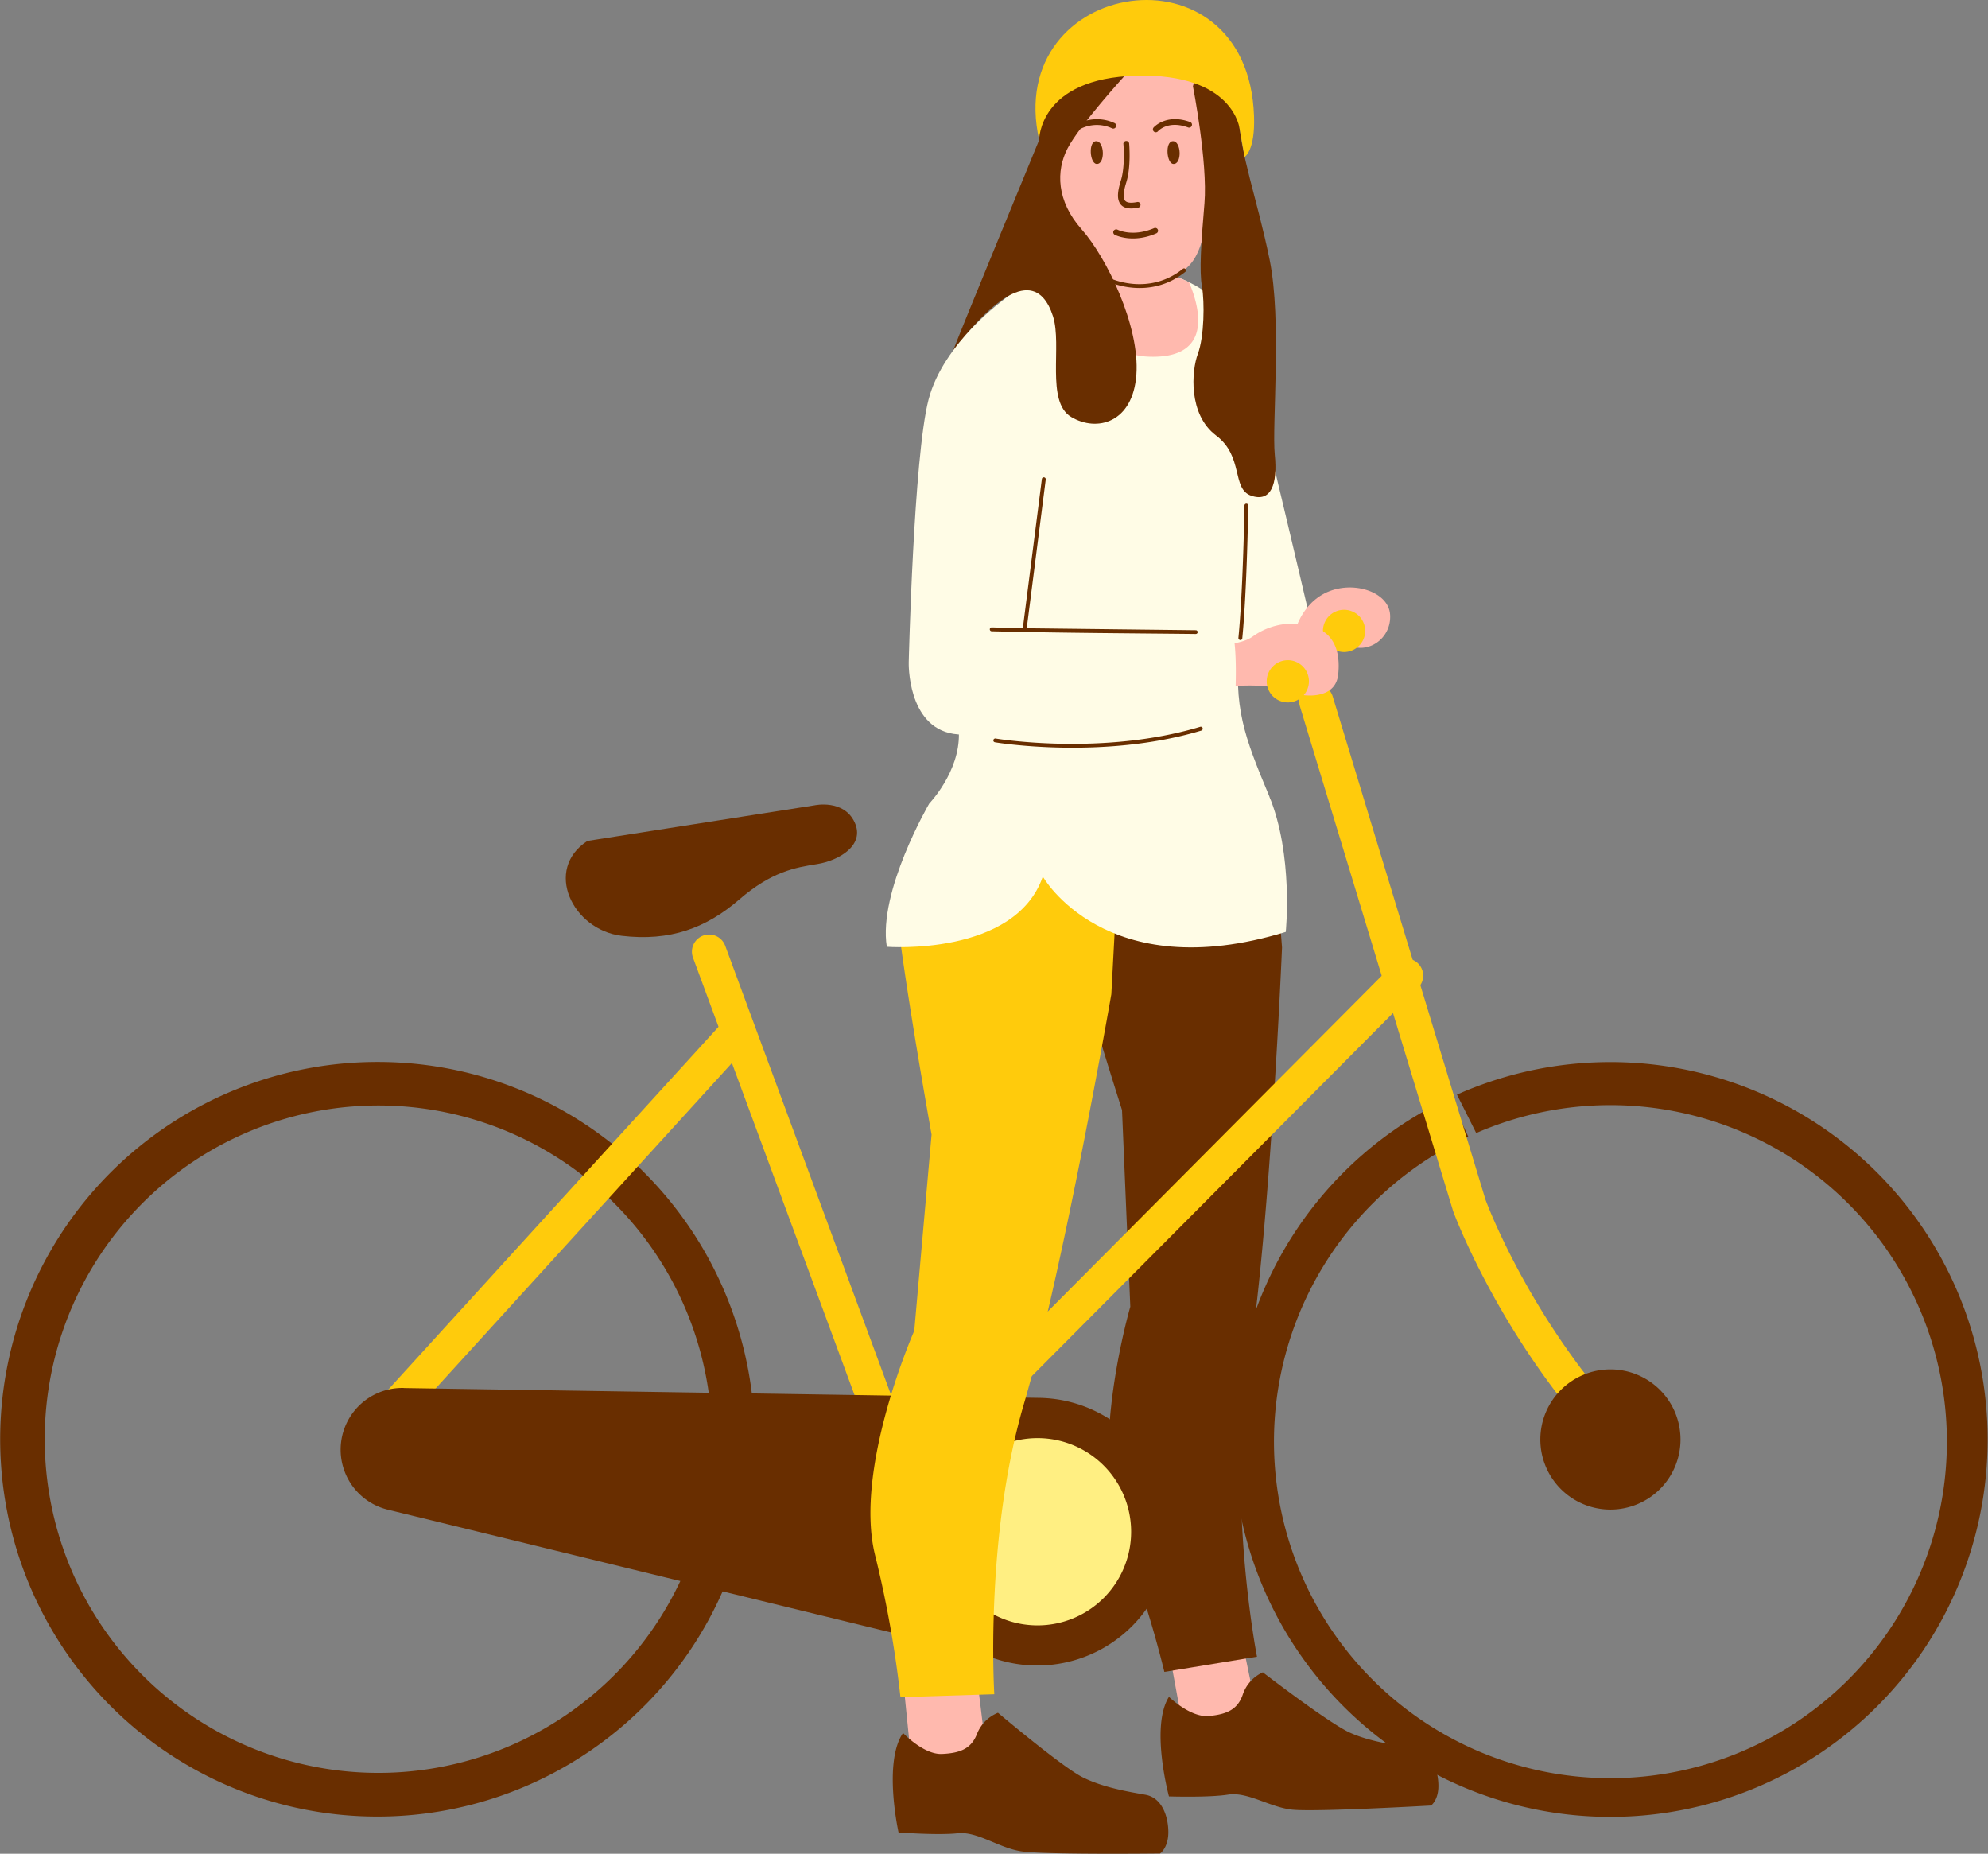 <svg xmlns="http://www.w3.org/2000/svg" width="455.577" height="424.721" viewBox="0 0 455.577 424.721">
  <rect x="0" y="0" width="455.577" height="424.721" fill="#808080" stroke="none"/>
  <g id="mv_human_1" transform="translate(-164.215 -636.033)">
    <path id="パス_2140" data-name="パス 2140" d="M1199.069,1952.294s10.227-1.969,12.82,5.4c2.569,7.37,16.709,68.038,16.709,68.038s1.657,8.043-4.778,10.876c-6.41,2.809-14.261,4.25-19.278-2.184s-10.011-60.861-10.011-60.861Z" transform="translate(-764.5 -1249.315)" fill="#fffce6"/>
    <path id="パス_2141" data-name="パス 2141" d="M1279.427,2152.191s1.032-7.01,7.13-10.179c6.122-3.169,14.717-.552,15.053,4.874s-5.066,9.243-9.724,6.89l-6.674,3.073Z" transform="translate(-818.833 -1370.01)" fill="#ffb9ae"/>
    <path id="パス_2142" data-name="パス 2142" d="M1303.15,2154.852a4.838,4.838,0,1,1-4.85,4.826,4.826,4.826,0,0,1,4.85-4.826" transform="translate(-830.912 -1379.105)" fill="#ffcb0c"/>
    <path id="パス_2143" data-name="パス 2143" d="M1201,2815l3.577,19.518,17.046-3.265-4.081-19.782Z" transform="translate(-768.641 -1799.341)" fill="#ffb9ae"/>
    <path id="パス_2144" data-name="パス 2144" d="M1196.853,2836.695s4.9,4.778,9.123,4.394c4.249-.384,6.722-1.561,7.85-5.09a8.686,8.686,0,0,1,4.537-4.921s15.269,11.764,20.071,13.876c4.777,2.113,10.4,2.809,14.525,3.361,4.129.528,5.618,5.306,5.642,8.667.048,3.361-1.681,4.609-1.681,4.609s-26.841,1.536-31.931.937c-5.114-.576-10.131-4.154-14.621-3.433-4.465.7-13.516.407-13.516.407s-4.322-15.941,0-22.807" transform="translate(-764.756 -1811.889)" fill="#692e00"/>
    <path id="パス_2145" data-name="パス 2145" d="M1140.606,2243.528s-16.229,13.66-12.58,29.338,14.909,50.945,14.909,50.945l1.9,45.063s-9.6,32.771-2.3,51.905a252.146,252.146,0,0,1,10.107,31.763l21.223-3.481s-6.89-35.148-1.921-66.863c4.97-31.69,7.659-95.624,7.659-95.624l-2.665-34.116s-15.317-21.055-36.324-8.931" transform="translate(-721.594 -1433.45)" fill="#692e00"/>
    <path id="パス_2146" data-name="パス 2146" d="M1060.228,2487.224a3.922,3.922,0,0,1-5.57-5.522l103.234-103.763a3.93,3.93,0,1,1,5.57,5.546Z" transform="translate(-674.251 -1521.142)" fill="#ffcb0c"/>
    <path id="パス_2147" data-name="パス 2147" d="M542.653,2442.614a86.211,86.211,0,0,1,56.659,21.151l-6.482,7.418a76.456,76.456,0,1,0,4.009,3.721c-.816-.817-1.657-1.609-2.521-2.4l6.266-7.611c1.1,1.008,2.185,2.017,3.217,3.073a86.449,86.449,0,1,1-61.148-25.352" transform="translate(-291.938 -1563.273)" fill="#692e00"/>
    <path id="パス_2148" data-name="パス 2148" d="M1248.443,2494a86.191,86.191,0,0,1,42.35-43.215l4.13,8.931a77.105,77.105,0,1,0,5.042-2.136c-1.08.408-2.161.84-3.217,1.321l-4.418-8.811c1.345-.6,2.713-1.177,4.106-1.7A86.471,86.471,0,1,1,1248.443,2494" transform="translate(-794.235 -1563.26)" fill="#692e00"/>
    <path id="パス_2149" data-name="パス 2149" d="M699.753,2509.527a3.926,3.926,0,0,1-5.81-5.281l78.314-86a3.926,3.926,0,1,1,5.81,5.282Z" transform="translate(-443.468 -1546.854)" fill="#ffcb0c"/>
    <path id="パス_2150" data-name="パス 2150" d="M896.875,2366.872a3.934,3.934,0,1,1,7.394-2.689l47.968,129.907a3.927,3.927,0,0,1-7.371,2.713Z" transform="translate(-573.847 -1511.419)" fill="#ffcb0c"/>
    <path id="パス_2151" data-name="パス 2151" d="M1283.33,2207.268a3.923,3.923,0,1,1,7.515-2.257l35.028,115.335c.72,1.921,11.5,30.178,35.316,54.282a3.93,3.93,0,0,1-5.594,5.522c-25.833-26.169-37.093-57.091-37.14-57.187l-.072-.24Z" transform="translate(-821.225 -1409.41)" fill="#ffcb0c"/>
    <path id="パス_2152" data-name="パス 2152" d="M821.269,2287.128l52.049-8.163s6.674-1.465,9.171,3.865c2.5,5.306-3.625,8.811-8.595,9.6-4.994.792-10.419,1.7-17.886,8.163-7.466,6.434-15.725,9.6-26.937,8.259-11.212-1.369-17.886-15.173-7.8-21.727" transform="translate(-522.441 -1458.42)" fill="#692e00"/>
    <path id="パス_2153" data-name="パス 2153" d="M833.206,2652.365a30.661,30.661,0,1,1-11.86,59.156l-137.494-33.539a14.146,14.146,0,0,1,3.313-27.9,2.645,2.645,0,0,1,.432.024Z" transform="translate(-430.736 -1696.054)" fill="#692e00"/>
    <path id="パス_2154" data-name="パス 2154" d="M1078.458,2682.027a21.451,21.451,0,1,1-21.439,21.439,21.45,21.45,0,0,1,21.439-21.439" transform="translate(-676.492 -1716.498)" fill="#ffef82"/>
    <path id="パス_2155" data-name="パス 2155" d="M1031.611,2837.663l1.993,19.735,17.238-1.873-2.449-20.047Z" transform="translate(-660.23 -1814.706)" fill="#ffb9ae"/>
    <path id="パス_2156" data-name="パス 2156" d="M1026.823,2861.453s4.705,4.994,8.931,4.8c4.249-.192,6.77-1.249,8.067-4.73a8.671,8.671,0,0,1,4.753-4.705s14.741,12.46,19.422,14.789,10.275,3.265,14.357,3.986c4.106.744,5.354,5.57,5.258,8.931-.12,3.361-1.9,4.537-1.9,4.537s-26.889.312-31.955-.528c-5.066-.816-9.939-4.585-14.429-4.105-4.514.5-13.541-.192-13.541-.192s-3.577-16.109,1.033-22.784" transform="translate(-655.659 -1828.364)" fill="#692e00"/>
    <path id="パス_2157" data-name="パス 2157" d="M1032.409,2262.958s-17.886,11.452-16.3,27.441c1.585,16.014,8.139,52.458,8.139,52.458l-3.962,44.943s-13.8,31.235-9.051,51.137a251.341,251.341,0,0,1,5.882,32.819l21.511-.672s-2.256-35.771,6.794-66.55,20.023-93.823,20.023-93.823l1.824-34.163s-12.46-22.856-34.859-13.588" transform="translate(-646.552 -1446.878)" fill="#ffcb0c"/>
    <path id="パス_2158" data-name="パス 2158" d="M1452.74,2638.279a16.061,16.061,0,1,1-16.061,16.062,16.066,16.066,0,0,1,16.061-16.062" transform="translate(-919.475 -1688.499)" fill="#692e00"/>
    <path id="パス_2159" data-name="パス 2159" d="M1063.129,1937.713l-14.213,5.594s-10.468,6.626-10.684,28.113c-.216,21.511-1.7,63.957-1.464,72.768.216,8.835-6.794,16.085-6.794,16.085s-11.764,20.143-9.723,32.819c0,0,29.41,2.257,35.748-16.085,0,0,14.261,25.353,55.675,12.677,0,0,1.824-17.646-3.841-31.235-5.666-13.564-8.259-20.239-6.674-34.956s1.8-28.978,1.129-46.864,1.993-31.282-17.6-37.741Z" transform="translate(-652.809 -1240.136)" fill="#fffce6"/>
    <path id="パス_2160" data-name="パス 2160" d="M1245.873,2087.728a.43.43,0,0,1,.432-.432.436.436,0,0,1,.432.456c0,.048-.288,19.447-1.369,30.418a.433.433,0,0,1-.48.384.47.47,0,0,1-.408-.48c1.08-10.924,1.392-30.3,1.392-30.346" transform="translate(-796.468 -1335.869)" fill="#692e00"/>
    <path id="パス_2161" data-name="パス 2161" d="M1137.6,1937.713l-1.224.48c1.44,6.122,5.906,19.182,18.294,19.687,13.8.552,12.508-9.483,9.315-17.046a41.942,41.942,0,0,0-4.826-1.944Z" transform="translate(-727.282 -1240.136)" fill="#ffb9ae"/>
    <path id="パス_2162" data-name="パス 2162" d="M1129.844,1819.31s-.7,17.31,3.049,24.1a17.727,17.727,0,0,0,13.925,9.387c4.057.336,9.723-1.032,13.229-4.994s3.961-12.436,4.753-17.862a87.668,87.668,0,0,0,.576-11.38c-.144-29.818-37.5-22.832-35.532.744" transform="translate(-723.052 -1151.239)" fill="#ffb9ae"/>
    <path id="パス_2163" data-name="パス 2163" d="M1165.194,1913.409a.668.668,0,0,1-.312-.888.7.7,0,0,1,.888-.312s3.409,1.8,8.4-.336a.651.651,0,0,1,.864.336.661.661,0,0,1-.36.864c-5.546,2.4-9.459.336-9.483.336" transform="translate(-745.485 -1223.563)" fill="#692e00"/>
    <path id="パス_2164" data-name="パス 2164" d="M1138.948,1845.551a.626.626,0,0,1-.912-.1.644.644,0,0,1,.072-.912,9.623,9.623,0,0,1,9.747-1.009.651.651,0,0,1,.336.865.662.662,0,0,1-.864.36,8.3,8.3,0,0,0-8.379.792" transform="translate(-728.243 -1179.305)" fill="#692e00"/>
    <path id="パス_2165" data-name="パス 2165" d="M1191.219,1845.382a.663.663,0,0,1-.984-.889s2.833-3.265,8.355-1.248a.639.639,0,0,1,.384.84.651.651,0,0,1-.84.408c-4.658-1.728-6.915.864-6.915.889" transform="translate(-761.645 -1179.256)" fill="#692e00"/>
    <path id="パス_2166" data-name="パス 2166" d="M1102.1,1803.567s-10.3,11.332-13.012,16.542c-2.713,5.185-2.569,12.075,3.193,18.582,5.786,6.506,13.349,22.183,12.557,33.275s-9.051,13.228-14.933,9.723-2.041-16.4-4.177-23.071c-2.161-6.7-7.754-11.764-22.9,7.874,1.584-4.274,19.734-48.232,19.734-48.28-.216-5.666-.072-9.915-.072-9.915s1.033-8.259,9.171-10.635c8.163-2.377,10.636,2.833,10.444,5.906" transform="translate(-680.205 -1150.117)" fill="#692e00"/>
    <path id="パス_2167" data-name="パス 2167" d="M1215.538,1817.274s3.409,17.454,2.641,26.793c-.792,9.339-1.2,15.509-.576,19.087.624,3.553.528,11.5-.936,15.413-1.465,3.889-2.233,13.877,4.153,18.7,6.41,4.8,3.529,12.22,8.043,13.8,4.538,1.585,6.122-2.545,5.426-9.387-.672-6.866,1.657-30.73-1.177-44.655s-6.842-24.392-7.178-33.659c-.36-9.291-9.411-10.54-10.4-6.1" transform="translate(-777.944 -1161.471)" fill="#692e00"/>
    <path id="パス_2168" data-name="パス 2168" d="M1169.043,1857.18a.667.667,0,0,1,.624-.7.648.648,0,0,1,.7.6c0,.024.48,5.282-.648,8.859-.5,1.609-.792,3.025-.48,3.89.264.7,1.1,1.008,2.953.648a.639.639,0,0,1,.768.5.683.683,0,0,1-.5.792c-2.641.528-3.962-.144-4.442-1.489-.456-1.177-.12-2.9.457-4.753,1.032-3.313.576-8.331.576-8.355" transform="translate(-747.391 -1188.148)" fill="#692e00"/>
    <path id="パス_2169" data-name="パス 2169" d="M1116.142,1798.82s-.12-14.141,22.279-14.717c22.424-.576,23.672,12.244,23.672,12.244l1.128,6.362s2.449-1.345,2.161-9.363c-1.392-40.454-57.571-31.618-49.24,5.474" transform="translate(-713.791 -1130.725)" fill="#ffcb0c"/>
    <path id="パス_2170" data-name="パス 2170" d="M1200.635,1861.827c2.089.216,1.9-5.282-.072-5.21-1.825.048-1.44,5.042.072,5.21" transform="translate(-767.579 -1188.235)" fill="#692e00"/>
    <path id="パス_2171" data-name="パス 2171" d="M1151.8,1861.827c2.065.216,1.873-5.282-.072-5.21-1.824.048-1.464,5.042.072,5.21" transform="translate(-736.321 -1188.235)" fill="#692e00"/>
    <path id="パス_2172" data-name="パス 2172" d="M1160.952,1940.563a.412.412,0,0,1-.192-.576.44.44,0,0,1,.576-.216c.024.024,8.811,4.3,16.805-2.089a.425.425,0,0,1,.6.072.449.449,0,0,1-.048.625c-8.427,6.746-17.718,2.209-17.742,2.185" transform="translate(-742.854 -1240.057)" fill="#692e00"/>
    <path id="パス_2173" data-name="パス 2173" d="M1056.767,1956.652s-14.237,10.083-17.622,23.216c-3.409,13.132-4.537,60.212-4.537,60.212s-.384,14.645,10.251,16.35,19.927-12.1,16.3-23.768l5.81-45.663s-.24-27.633-10.2-30.346" transform="translate(-662.147 -1252.257)" fill="#fffce6"/>
    <path id="パス_2174" data-name="パス 2174" d="M1111.516,2070.9a.449.449,0,0,1,.888.12l-4.417,34.572a.439.439,0,0,1-.5.384.432.432,0,0,1-.384-.48Z" transform="translate(-708.541 -1325.142)" fill="#692e00"/>
    <path id="パス_2175" data-name="パス 2175" d="M1219.295,2168.54s7.706.456,11.044-1.993a15.746,15.746,0,0,1,14.357-2.041c5.45,2.041,5.5,7.587,5.21,10.66-.288,3.049-2.377,4.753-6.05,4.922s-10.348-2.113-10.348-2.113a43.255,43.255,0,0,0-9.339.167c-4.249.7-6.962,1.417-6.962,1.417Z" transform="translate(-779.012 -1384.702)" fill="#ffb9ae"/>
    <path id="パス_2176" data-name="パス 2176" d="M1267.313,2186.929a4.838,4.838,0,1,1-4.825,4.826,4.846,4.846,0,0,1,4.825-4.826" transform="translate(-807.992 -1399.635)" fill="#ffcb0c"/>
    <path id="パス_2177" data-name="パス 2177" d="M1078.436,2167.892s-8.715,6.77-11.188,14.477c-2.5,7.707-1.249,9.172-1.249,9.172s11.548,2.833,29.986,2.256a119.717,119.717,0,0,0,33.035-5.762s1.128-13.589-.216-19.711c0,0-47.68-1.344-50.369-.432" transform="translate(-682.04 -1387.248)" fill="#fffce6"/>
    <path id="パス_2178" data-name="パス 2178" d="M1086.661,2166.944a.444.444,0,1,1,.024-.888l7.514.192,39.229.456a.43.43,0,0,1,.432.432.435.435,0,0,1-.456.432c-15.581-.168-31.162-.24-46.743-.624" transform="translate(-695.187 -1386.276)" fill="#692e00"/>
    <path id="パス_2179" data-name="パス 2179" d="M1088.841,2232.8a.423.423,0,0,1-.36-.5.458.458,0,0,1,.5-.36c.072.024,24.441,4.082,46.912-2.689a.445.445,0,0,1,.552.312.462.462,0,0,1-.288.552c-22.663,6.818-47.248,2.713-47.32,2.689" transform="translate(-696.623 -1426.704)" fill="#692e00"/>
  </g>
</svg>
